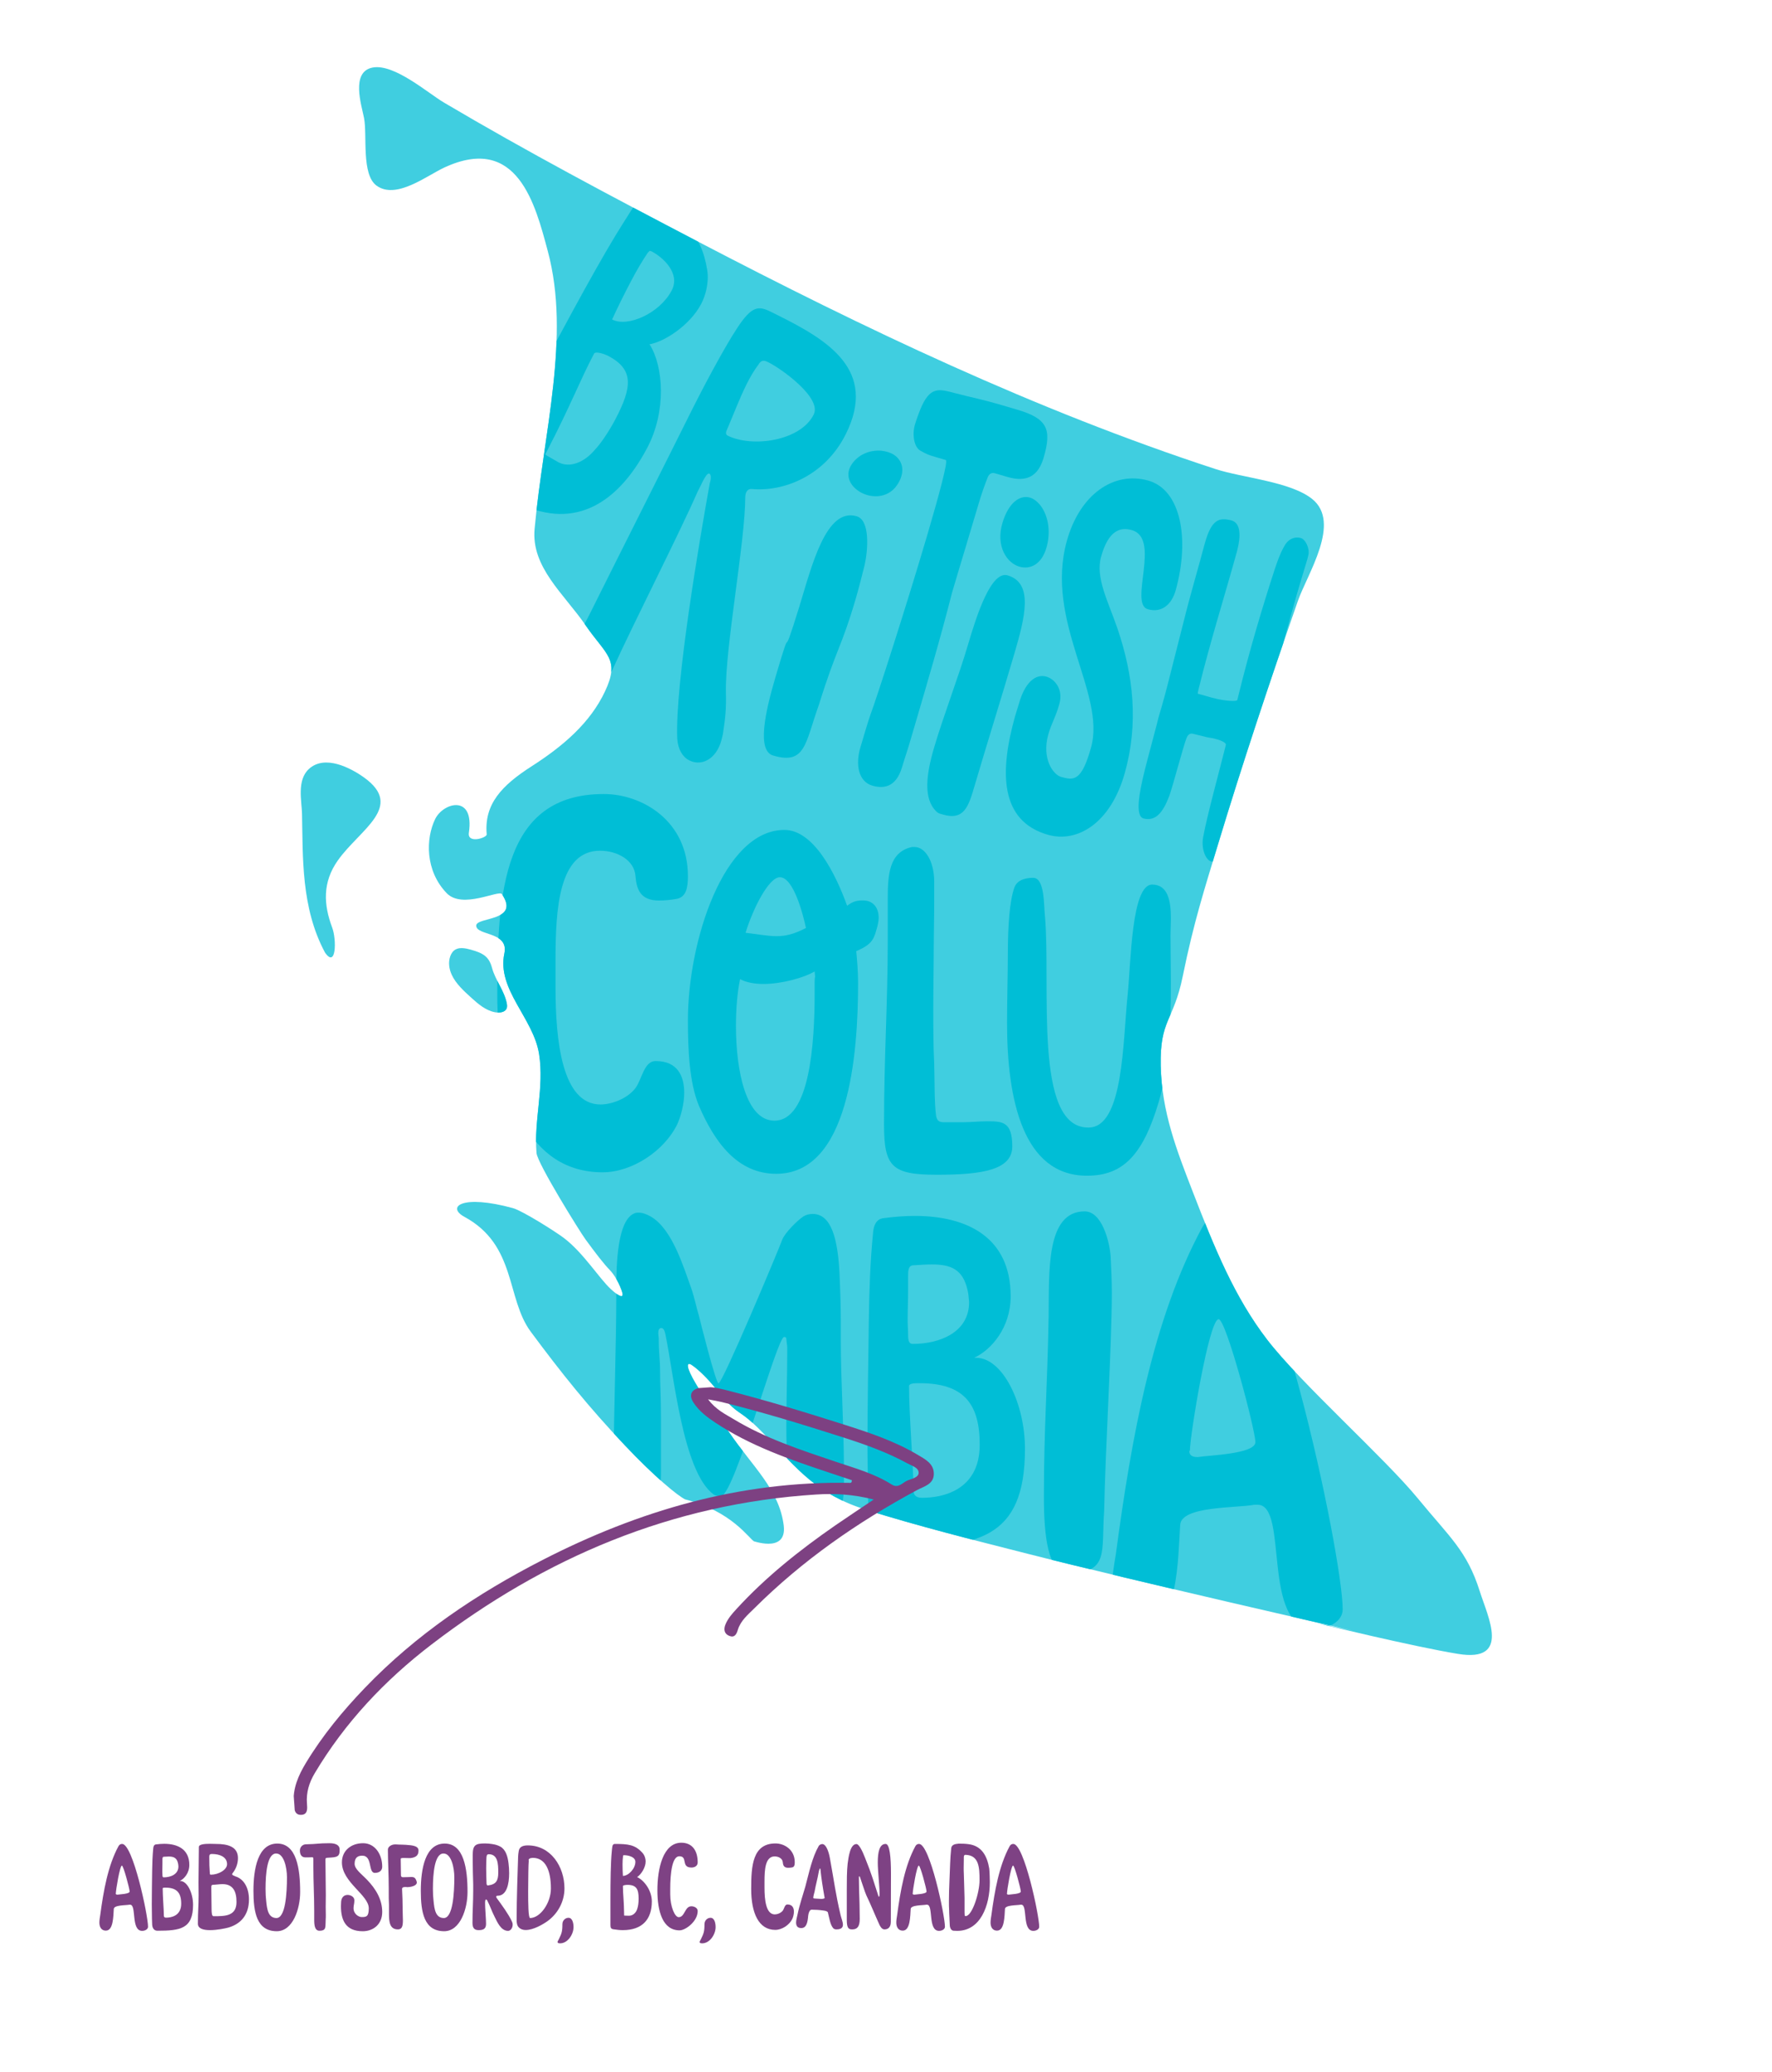 <?xml version="1.0" encoding="UTF-8"?> <!-- Generator: Adobe Illustrator 24.0.0, SVG Export Plug-In . SVG Version: 6.00 Build 0) --> <svg xmlns="http://www.w3.org/2000/svg" xmlns:xlink="http://www.w3.org/1999/xlink" version="1.1" id="Layer_1" x="0px" y="0px" viewBox="0 0 219.638 256.728" xml:space="preserve"> <g> <g opacity="0.75"> <path fill="#00BED6" d="M175.746,185.655c-4.103-5.005-14.533-14.28-18.668-19.658c-4.079-5.304-6.54-11.379-9.249-18.376 c-1.964-5.066-3.838-9.852-3.955-15.587c-0.117-5.759,1.587-5.465,2.731-11.101c1.352-6.666,2.737-10.936,4.41-16.46 c2.915-9.626,6.263-19.728,9.851-30.001c1.174-3.368,5.422-9.705,1.786-12.642c-2.685-2.169-8.632-2.619-12.006-3.721 c-22.337-7.295-43.643-17.486-64.217-28.22c-10.562-5.511-21.135-11.111-31.395-17.177c-2.012-1.19-6.172-4.853-8.854-4.341 c-2.723,0.521-1.377,4.638-1.063,6.225c0.424,2.131-0.351,7.029,1.561,8.408c2.441,1.761,6.238-1.253,8.42-2.259 c9.057-4.178,11.26,4.625,12.795,10.349c2.867,10.677-0.521,22.438-1.63,34.426c-0.441,4.753,3.638,8.055,6.329,11.961 c2.537,3.682,4.283,4.163,2.406,8.162c-1.847,3.936-5.215,6.804-9.104,9.297c-3.696,2.37-5.905,4.686-5.568,8.439 c0.039,0.416-2.418,1.206-2.209-0.204c0.709-4.801-3.174-3.75-4.176-1.703c-1.175,2.399-1.268,6.409,1.435,9.197 c1.947,2.007,6.454-0.451,6.835,0.108c2.333,3.427-3.2,2.792-3.184,3.911c0.018,1.263,4.071,0.706,3.492,3.434 c-0.955,4.483,3.603,8.01,4.303,12.469c0.652,4.165-0.651,8.154-0.322,12.258c0.104,1.292,5.396,9.786,6.069,10.704 c1.296,1.768,2.209,2.964,3.038,3.827c0.863,0.899,1.475,2.439,1.555,2.879c0.142,0.784-0.88-0.014-1.45-0.544 c-1.483-1.377-3.345-4.417-5.76-6.287c-1.036-0.802-5.208-3.424-6.357-3.74c-6.358-1.745-8.303-0.157-6.014,1.085 c6.451,3.498,5.149,10.098,8.2,14.213c3.807,5.136,7.16,9.325,11.725,14.141c3.647,3.849,6.472,6.181,7.415,6.64 c5.837,1.491,7.899,4.864,8.585,5.232c-0.63-0.295,4.083,1.667,3.635-1.998c-0.545-4.45-3.925-7.368-6.745-11.516 c-2.119-3.117-2.618-3.49-4.114-5.984c-1.307-2.178-1.205-2.821-0.552-2.395c0.933,0.611,2.169,1.919,2.824,2.73 c3.487,4.317,2.532,2.028,6.42,6.116c3.871,4.07,6.277,7.202,12.451,9.129c6.437,2.008,13.016,3.662,19.547,5.325 c13.777,3.509,40.766,9.641,40.766,9.641s-0.053-0.011-0.081-0.016c-0.044-0.01-0.09-0.019-0.139-0.029c0,0,0.001,0,0.003,0 c-0.067-0.014-0.134-0.028-0.201-0.042l-0.004-0.001c-0.256-0.053-0.74-0.154-0.74-0.154l0.081,0.017c0,0-0.055-0.011-0.081-0.017 l0,0c-0.008-0.002-0.018-0.004-0.026-0.005h-0.001c-0.002-0.001-0.002-0.001-0.002-0.001l-0.003,0l-0.003-0.001 c-0.005-0.001-0.008-0.002-0.012-0.003c-0.064-0.013-0.194-0.04-0.194-0.04s0.046,0.009,0.069,0.014 c-0.005-0.001-0.006-0.002-0.009-0.003v0.001c-0.014-0.003-0.024-0.005-0.038-0.008c-0.14-0.029-0.281-0.058-0.422-0.088 c-0.372-0.078-1.116-0.234-1.116-0.234l0.976,0.205c0,0-0.27-0.056-0.404-0.084c-0.136-0.028-0.271-0.057-0.408-0.086 c-0.064-0.014-0.128-0.027-0.194-0.041c0,0,0.002,0,0.002,0.001c0.003,0,0.006,0.001,0.009,0.002 c0.008,0.002,0.014,0.003,0.02,0.004c-0.684-0.143-2.055-0.433-2.055-0.433l1.782,0.376l-1.105-0.233 c0,0,11.678,2.85,17.281,3.766c6.591,1.076,3.693-4.584,2.694-7.759C181.827,192.123,179.66,190.431,175.746,185.655z M166.232,201.736c0.003,0.001,0.003,0.001,0.006,0.002c0.006,0.002,0.018,0.004,0.018,0.004S166.24,201.738,166.232,201.736z M166.328,201.756l0.005,0.002l-0.001-0.001L166.328,201.756z"></path> <path fill="#00BED6" d="M62.771,125.002c0.111-0.215,0.085-0.47,0.038-0.71c-0.305-1.547-1.421-2.867-1.824-4.374 c-0.366-1.365-1.051-1.83-2.656-2.264c-0.608-0.164-1.302-0.31-1.84-0.03c-0.346,0.181-0.556,0.51-0.677,0.847 c-0.264,0.738-0.159,1.557,0.174,2.288c0.509,1.116,1.503,2.02,2.476,2.897c0.822,0.74,1.72,1.522,2.861,1.751 C61.871,125.519,62.546,125.435,62.771,125.002z"></path> <path fill="#00BED6" d="M45.118,96.324c-1.637-1.173-4.874-2.887-6.853-1.029c-1.488,1.398-0.866,3.96-0.831,5.525 c0.12,5.311-0.143,11.615,2.844,17.189c1.392,2.033,1.461-1.576,0.895-3.087c-1.069-2.849-1.218-5.619,0.712-8.334 C44.613,102.748,50.178,99.953,45.118,96.324z"></path> </g> <g> <defs> <path id="SVGID_1_" d="M162.761,201.006l0.651,0.138C163.044,201.066,162.761,201.006,162.761,201.006z M165.478,201.578 l-0.583-0.122C165.011,201.48,165.241,201.529,165.478,201.578z M180.718,204.915c-5.603-0.915-17.281-3.766-17.281-3.766 l1.105,0.233l-1.131-0.239c0.449,0.095,1.028,0.217,1.404,0.296c-0.006-0.001-0.012-0.002-0.018-0.004 c0.061,0.013,0.122,0.025,0.182,0.038c0.137,0.029,0.273,0.057,0.408,0.086c0.134,0.028,0.404,0.084,0.404,0.084l-0.314-0.066 c0.165,0.035,0.33,0.069,0.454,0.095c0.102,0.021,0.203,0.042,0.304,0.063c-0.001,0-0.002-0.001-0.003-0.001 c0.002,0,0.004,0.001,0.006,0.001c0.031,0.006,0.061,0.013,0.092,0.019l-0.002-0.001l0.003,0.001l0,0 c0.008,0.002,0.015,0.003,0.023,0.005c0.014,0.003,0.024,0.005,0.038,0.008v-0.001c0.003,0.001,0.005,0.002,0.009,0.003 c0.042,0.009,0.091,0.019,0.125,0.026c0.004,0.001,0.007,0.002,0.012,0.003l0.003,0.001l0.003,0c0,0,0,0,0.002,0.001h0.001 c0.008,0.002,0.018,0.004,0.026,0.005l0.081,0.017c0,0-0.013-0.003-0.028-0.006c0.118,0.025,0.473,0.099,0.686,0.143l0.004,0.001 c0.067,0.014,0.134,0.028,0.201,0.042c-0.002,0-0.003,0-0.003,0c0.049,0.01,0.094,0.019,0.139,0.029 c0.028,0.005,0.081,0.016,0.081,0.016s-26.989-6.132-40.766-9.641c-6.53-1.664-13.109-3.317-19.547-5.325 c-6.173-1.926-8.58-5.059-12.451-9.129c-3.888-4.088-2.933-1.799-6.42-6.116c-0.656-0.811-1.891-2.119-2.824-2.73 c-0.653-0.426-0.754,0.217,0.552,2.395c1.496,2.493,1.995,2.867,4.114,5.984c2.821,4.148,6.201,7.066,6.745,11.516 c0.409,3.346-3.47,2.006-3.673,1.971c-0.719-0.457-2.806-3.739-8.548-5.206c-0.942-0.459-3.768-2.792-7.415-6.64 c-4.565-4.817-7.918-9.005-11.725-14.141c-3.051-4.115-1.749-10.715-8.2-14.213c-2.29-1.241-0.344-2.83,6.014-1.085 c1.149,0.315,5.322,2.938,6.357,3.74c2.415,1.87,4.277,4.909,5.76,6.287c0.57,0.529,1.593,1.328,1.45,0.544 c-0.08-0.44-0.692-1.98-1.555-2.879c-0.828-0.863-1.742-2.06-3.038-3.827c-0.673-0.918-5.965-9.412-6.069-10.704 c-0.329-4.104,0.974-8.094,0.322-12.258c-0.7-4.459-5.257-7.985-4.303-12.469c0.58-2.728-3.473-2.171-3.492-3.434 c-0.017-1.12,5.516-0.485,3.184-3.911c-0.381-0.56-4.888,1.899-6.835-0.108c-2.703-2.789-2.61-6.798-1.435-9.197 c1.002-2.047,4.885-3.097,4.176,1.703c-0.209,1.41,2.249,0.621,2.209,0.204c-0.337-3.753,1.872-6.069,5.568-8.439 c3.889-2.493,7.257-5.361,9.104-9.297c1.877-3.998,0.131-4.48-2.406-8.162c-2.691-3.906-6.77-7.208-6.329-11.961 c1.109-11.988,4.497-23.749,1.63-34.426c-1.535-5.724-3.738-14.527-12.795-10.349c-2.182,1.006-5.978,4.019-8.419,2.259 c-1.912-1.379-1.138-6.276-1.561-8.408c-0.314-1.587-1.66-5.704,1.063-6.225c2.682-0.512,6.841,3.151,8.854,4.341 c10.26,6.066,20.833,11.666,31.395,17.177c20.574,10.734,41.88,20.924,64.217,28.22c3.374,1.102,9.32,1.552,12.005,3.721 c3.636,2.937-0.612,9.274-1.786,12.642c-3.588,10.273-6.936,20.375-9.851,30.001c-1.673,5.524-3.057,9.794-4.41,16.46 c-1.144,5.637-2.848,5.342-2.731,11.101c0.117,5.736,1.991,10.521,3.955,15.587c2.709,6.997,5.17,13.072,9.249,18.376 c4.135,5.378,14.565,14.654,18.668,19.658c3.914,4.776,6.08,6.467,7.666,11.501C184.411,200.331,187.31,205.991,180.718,204.915z M166.399,201.771c-0.023-0.005-0.066-0.014-0.066-0.014S166.364,201.764,166.399,201.771z M93.504,190.999 c-0.011-0.006-0.026-0.019-0.038-0.027C93.447,190.969,93.449,190.973,93.504,190.999z M58.462,123.657 c0.822,0.74,1.72,1.522,2.861,1.751c0.549,0.111,1.224,0.027,1.448-0.406c0.111-0.215,0.085-0.47,0.038-0.71 c-0.305-1.547-1.421-2.867-1.824-4.374c-0.366-1.365-1.051-1.83-2.656-2.264c-0.608-0.164-1.302-0.31-1.841-0.03 c-0.346,0.181-0.556,0.51-0.677,0.847c-0.264,0.738-0.159,1.557,0.174,2.288C56.495,121.875,57.489,122.78,58.462,123.657z M45.118,96.324c-1.637-1.173-4.874-2.886-6.853-1.029c-1.488,1.398-0.866,3.96-0.831,5.525 c0.12,5.311-0.143,11.615,2.844,17.189c1.392,2.033,1.461-1.576,0.895-3.087c-1.069-2.849-1.218-5.619,0.712-8.333 C44.613,102.748,50.178,99.953,45.118,96.324z"></path> </defs> <clipPath id="SVGID_2_"> <use xlink:href="#SVGID_1_" overflow="visible"></use> </clipPath> <path clip-path="url(#SVGID_2_)" fill="#00BED6" d="M80.097,24.799c4.63,2.443,6.807,3.978,7.569,8.699 c0.234,1.477-0.204,3.115-0.762,4.173c-1.383,2.622-4.553,4.686-6.42,4.99l0.042,0.022c1.716,2.711,2.095,8.259-0.299,12.796 c-3.884,7.36-9.516,10.252-16.316,6.664c-1.168-0.616-1.881-1.185-3.026-2.047c-0.754-0.592-0.724-1.155-0.112-2.315 c1.649-3.126,3.671-6.956,5.746-10.889c3.91-7.41,8.117-15.179,10.859-19.468C78.369,25.95,79.095,24.271,80.097,24.799z M75.869,39.582c1.919,1.013,5.893-0.757,7.382-3.58c1.117-2.118-1.04-4.093-2.458-4.842c-0.125-0.066-0.277-0.082-0.277-0.082 c-0.026,0.05-0.095,0.078-0.243,0.258c-0.737,1.094-1.39,2.231-2.029,3.441C77.393,36.391,76.584,38.025,75.869,39.582z M67.587,56.286c0.042,0.022,0.099,0.116,0.182,0.16c0.501,0.264,1.016,0.6,1.433,0.821c1.418,0.748,3.236,0.032,4.569-1.584 c0.581-0.596,1.614-2.048,2.492-3.712c2.155-4.084,2.267-6.216-0.862-7.867c-0.375-0.198-1.581-0.641-1.767-0.288 c-1.782,3.378-2.87,6.348-5.861,12.117L67.587,56.286z"></path> <path clip-path="url(#SVGID_2_)" fill="#00BED6" d="M85.473,94.224l-0.05-0.025c-0.802-0.399-1.394-1.343-1.478-2.682 c-0.281-6.84,2.784-24.718,4.021-31.594c0.094-0.313,0.288-1.08-0.062-1.255c-0.229-0.042-0.538,0.452-0.796,0.971 c-0.259,0.52-0.518,1.039-0.661,1.328c-2.337,5.319-7.874,16.159-10.492,21.915l-0.115,0.23c-0.92,1.848-2.118,2.62-3.72,1.822 c-0.351-0.175-0.743-0.515-0.95-0.978c-0.993-1.647-0.417-3.304,0.56-5.267c0.403-0.808,0.884-1.649,1.373-2.631 c3.421-6.868,9.368-18.655,12.76-25.466c0.978-1.963,3.78-7.338,5.539-9.992c1.788-2.711,2.612-2.734,4.165-1.961 c0.3,0.15,0.601,0.299,0.901,0.449c6.16,3.068,12.312,6.781,8.373,14.689c-2.645,5.311-7.883,7.167-11.642,6.809 c-0.358-0.035-0.573,0.146-0.689,0.377c-0.086,0.172-0.122,0.371-0.137,0.652c-0.01,5.541-2.514,18.656-2.396,24.191 c0.054,1.9-0.062,3.137-0.375,5.144c-0.137,0.652-0.295,1.22-0.526,1.683C88.216,94.365,86.675,94.823,85.473,94.224z M95.213,44.874c-0.551-0.275-0.859-0.283-1.225,0.327c-0.553,0.733-1.006,1.517-1.466,2.44c-0.891,1.789-1.639,3.794-2.43,5.633 c-0.173,0.347-0.109,0.594,0.092,0.694c3.055,1.521,9.036,0.682,10.675-2.607c1.035-2.078-3.993-5.664-5.595-6.462L95.213,44.874z "></path> <path clip-path="url(#SVGID_2_)" fill="#00BED6" d="M106.032,74.299c-1.772,6.024-2.308,5.894-4.536,13.041 c-1.703,4.722-1.63,7.456-5.666,6.268c-2.018-0.594-1.022-5.26,0.267-9.641c2.453-8.337,0.391-0.442,2.959-8.745 c1.579-5.155,3.328-12.377,7.134-11.257c1.673,0.492,1.402,4.18,0.98,6.04C106.816,71.421,106.444,72.899,106.032,74.299z"></path> <path clip-path="url(#SVGID_2_)" fill="#00BED6" d="M129.351,56.727c-0.658,2.238-2.06,3.077-4.489,2.363 c-0.506-0.149-1.012-0.298-1.518-0.447c-0.455-0.134-0.738,0.078-0.908,0.47c-0.421,1.056-0.791,2.126-1.11,3.21 c-1.097,3.729-2.205,7.308-3.321,11.104c-1.393,5.485-3.089,11.247-4.704,16.739c-0.18,0.61-0.379,1.288-0.559,1.899 c-0.299,1.017-0.629,1.951-0.929,2.968c-0.778,2.644-2.436,2.672-3.701,2.3c-1.67-0.491-2.113-2.537-1.475-4.706 c0.299-1.017,0.998-3.391,1.267-4.122c0.71-1.853,4.505-13.629,7.038-22.24c1.516-5.152,2.591-9.182,2.287-9.272l-0.303-0.089 c-0.506-0.149-0.81-0.238-1.063-0.313c-0.759-0.223-0.911-0.268-1.762-0.74c-0.851-0.471-1.039-2.074-0.701-3.226 c0.199-0.678,0.449-1.341,0.659-1.869c1.201-2.961,2.345-2.552,4.238-2.068c2.298,0.603,3.35,0.764,6.032,1.553 c0.506,0.149,1.113,0.328,1.771,0.521C129.847,51.864,130.388,53.202,129.351,56.727z"></path> <path clip-path="url(#SVGID_2_)" fill="#00BED6" d="M116.019,100.495c-1.582-1.569-1.218-4.539-0.244-7.852 c1.163-3.954,3.043-8.801,4.222-12.81c1.085-3.687,2.86-9.145,4.897-8.546c3.238,0.953,2.168,5.167,0.816,9.763 c-1.729,5.878-3.374,11.084-4.915,16.321c-0.739,2.512-1.273,4.328-3.936,3.544l-0.366-0.108 C116.337,100.762,116.144,100.647,116.019,100.495z M126.348,70.206c-1.567-0.461-2.938-2.548-2.106-5.38 c0.755-2.565,2.176-3.541,3.429-3.172c0.47,0.138,0.929,0.506,1.342,1.033c1.007,1.4,1.219,3.378,0.685,5.195 C129.085,69.967,127.653,70.59,126.348,70.206z M105.58,57.512c0.764-1.13,2.138-1.799,3.692-1.668 c0.608,0.073,1.149,0.245,1.555,0.519c1.082,0.732,1.444,2.139,0.365,3.734c-1.191,1.76-3.421,1.656-4.773,0.741 C105.291,60.076,104.703,58.808,105.58,57.512z"></path> <path clip-path="url(#SVGID_2_)" fill="#00BED6" d="M131.526,96.259c1.567,0.436,2.532,0.576,3.71-3.655 c1.869-6.709-5.78-15.613-3.002-25.584c1.616-5.803,5.836-8.664,10.07-7.485c4.107,1.144,5.175,7.303,3.424,13.588 c-0.472,1.693-1.663,2.858-3.442,2.362c-2.414-0.672,1.671-8.783-2.013-9.809c-1.44-0.401-2.887,0.043-3.796,3.307 c-0.724,2.599,0.88,5.521,2.037,8.904c1.981,5.828,2.617,11.735,0.916,17.84c-1.751,6.285-5.895,8.713-9.494,7.71 c-6.098-1.699-6.006-7.925-4.137-14.634c0.168-0.604,0.379-1.197,0.497-1.619c0.707-2.539,2.001-3.742,3.398-3.353 c0.974,0.271,2.136,1.507,1.614,3.38c-0.472,1.693-0.987,2.396-1.374,3.785C129.092,94.019,130.552,95.988,131.526,96.259z"></path> <path clip-path="url(#SVGID_2_)" fill="#00BED6" d="M150.101,106.72c-0.637-0.157-1.241-1.541-0.972-2.99 c0.458-2.581,2.039-8.299,2.811-11.42c0.091-0.37-0.914-0.675-1.466-0.812c-0.297-0.073-0.608-0.093-0.862-0.156 c-1.358-0.336-0.382-0.094-1.741-0.43c-0.382-0.094-0.659,0.118-0.819,0.582c-0.337,0.816-1.689,5.924-2.117,7.11 c-0.777,2.053-1.686,3.175-3.171,2.808c-1.104-0.273-0.568-3.171,0.099-5.868c0.418-1.693,1.353-5.11,1.549-5.903 c0.052-0.212,0.118-0.476,0.183-0.741c0.516-1.725,0.977-3.406,1.421-5.205c0.549-2.222,1.154-4.485,1.69-6.654 c0.85-3.438,1.843-6.728,2.618-9.679c0.843-3.047,1.797-3.26,3.282-2.892c1.273,0.315,1.139,2.133,0.786,3.561 c-0.026,0.105-0.052,0.212-0.078,0.317c-1.66,5.987-3.215,10.823-4.732,16.958c-0.078,0.317-0.144,0.582-0.114,0.645 c0.679,0.168,1.303,0.378,1.727,0.483c0.127,0.031,0.297,0.073,0.509,0.126c1.019,0.252,2.599,0.418,2.665,0.153l0.209-0.846 c1.255-5.077,2.735-10.155,4.411-15.297c0.346-1.037,0.654-1.915,1.143-2.804c0.448-0.9,1.228-1.324,2.077-1.114 c0.594,0.147,1.165,1.298,0.956,2.145l-0.118,0.476c-0.477,1.566-0.755,2.507-1.31,4.39c-1.081,3.829-2.15,7.606-3.092,11.414 l-0.078,0.317c-1.137,4.602-3.32,13.483-4.628,18.771C152.468,106.071,151.12,106.972,150.101,106.72z"></path> <path clip-path="url(#SVGID_2_)" fill="#00BED6" d="M74.437,136.842c1.181,0,3.216-0.591,4.332-2.034 c0.787-1.051,1.05-3.349,2.494-3.349c2.757,0,3.545,1.904,3.545,3.939c0,1.443-0.46,3.019-0.853,3.873 c-1.576,3.282-5.58,5.973-9.256,5.973c-8.992,0-13.062-9.124-13.062-22.187c0-12.536,0.722-24.68,13.193-24.68 c4.792,0,10.437,3.347,10.437,10.174c0,1.379-0.197,2.627-1.444,2.823c-0.722,0.132-1.444,0.197-2.167,0.197 c-2.363,0-2.757-1.51-2.888-3.02c-0.131-1.969-2.232-3.15-4.398-3.15c-5.12,0-5.514,7.22-5.514,13.588c0,1.115,0,2.297,0,3.347 C68.857,128.899,69.645,136.842,74.437,136.842z"></path> <path clip-path="url(#SVGID_2_)" fill="#00BED6" d="M97.231,102.824c3.629,0,6.35,5.445,7.767,9.395 c0.794-0.598,1.304-0.658,1.985-0.658c1.077,0,1.927,0.718,1.927,2.154c0,0.418-0.113,0.957-0.283,1.496 c-0.34,1.256-0.68,1.855-2.495,2.633c0.114,1.256,0.227,2.514,0.227,3.949c0,8.856-1.134,23.637-10.149,23.637 c-4.819,0-7.654-3.95-9.582-8.438c-1.191-2.872-1.361-6.942-1.361-10.591C85.268,116.647,89.69,102.824,97.231,102.824z M91.221,127.118c0,5.565,1.247,11.728,4.763,11.728c4.422,0,4.99-9.753,4.99-15.737v-1.317c0-0.777,0.056-0.718,0.056-0.718 c0-0.06,0-0.18-0.056-0.718c-1.304,0.777-4.083,1.555-6.35,1.555c-1.077,0-2.098-0.18-2.892-0.598 C91.391,122.929,91.221,124.964,91.221,127.118z M96.664,108.688c-1.361,0-3.289,3.77-4.253,6.881 c1.588,0.18,2.722,0.42,3.856,0.42c1.077,0,2.154-0.24,3.629-1.018C99.555,113.356,98.365,108.688,96.664,108.688z"></path> <path clip-path="url(#SVGID_2_)" fill="#00BED6" d="M116.141,145.548c-5.587,0-6.566-0.979-6.566-6.221 c0-8.41,0.461-14.919,0.461-22.925v-3.57c0-0.461,0-0.98,0-1.44c0-3.053,0.173-5.818,2.995-6.451h0.346 c1.267,0,2.419,1.728,2.419,4.32c0,0.749,0,1.556,0,2.361c0,2.016-0.058,4.09-0.058,5.645c0,2.42-0.057,4.954-0.057,7.546 c0,2.361,0,4.724,0.115,7.027c0.057,1.497,0,4.838,0.23,6.393c0.115,0.692,0.461,0.807,0.979,0.807c1.037,0,1.095,0,2.304,0 c1.094,0,2.073-0.115,2.995-0.115h0.115c1.843,0,3.052,0.057,3.052,3.11C125.472,144.915,121.843,145.548,116.141,145.548z"></path> <path clip-path="url(#SVGID_2_)" fill="#00BED6" d="M134.725,145.667c-7.931,0-9.902-9.476-9.902-18.899 c0-2.827,0.101-6.283,0.101-8.639c0-3.298,0.202-6.491,0.808-8.167c0.404-1.151,1.869-1.203,2.324-1.203 c1.465,0,1.313,3.455,1.465,4.764c0.758,8.639-1.465,26.176,5.355,26.176c0.05,0,0.05,0,0.05,0c4.345,0,4.244-10.68,4.85-16.491 c0.404-3.926,0.455-13.612,3.031-13.612c1.92,0,2.324,1.938,2.324,4.188c0,0.733-0.05,1.414-0.05,2.094 c0,1.99,0.05,3.979,0.05,5.916c0,5.236-0.202,10.261-1.516,14.764C141.647,143.154,139.171,145.667,134.725,145.667z"></path> <path clip-path="url(#SVGID_2_)" fill="#00BED6" d="M81.594,165.169c0,0.264,0.055,0.474,0.055,0.685 c0,1.846,0.166,2.479,0.166,4.061c0,1.898,0.111,2.795,0.111,6.064v6.17c0,3.902-0.497,6.223-3.318,6.223 c-0.221,0-0.442,0-0.664-0.053c-1.549-0.264-1.881-3.059-1.881-6.118c0-8.068,0.332-14.766,0.332-22.728 c0-2.743,0.11-8.438,2.323-9.176c0.166-0.053,0.277-0.053,0.442-0.053c0.442,0,0.94,0.159,1.493,0.475 c2.655,1.529,4.038,6.17,5.033,8.912c0.387,1.108,0.608,2.268,0.94,3.375c0.166,0.686,2.102,8.386,2.434,8.386 c0.497,0,7.301-16.19,7.909-17.825c0.332-0.843,1.881-2.373,2.6-2.848c0.332-0.211,0.719-0.316,1.161-0.316 c2.323,0,3.098,3.111,3.319,7.225c0.111,2.478,0.166,4.324,0.166,5.906c0,0.845,0,1.635,0,2.374 c0,5.221,0.387,10.757,0.387,16.031c0,0.58,0,1.161,0,1.741c0,2.479-0.221,4.482-2.544,4.482c-1.493,0-3.042-0.369-3.54-1.951 c-0.885-2.9-1.051-5.907-1.051-9.493v-0.053c0-3.059,0.111-6.17,0.111-9.123c0-1.318,0-0.37-0.111-1.634 c0-0.159-0.055-0.265-0.277-0.265c-0.885,0-6.084,19.354-7.799,19.723c-0.055,0-0.166,0-0.221,0c-0.277,0-0.553-0.105-0.719-0.21 c-3.816-2.795-4.923-14.872-5.974-19.829c-0.055-0.264-0.166-0.791-0.497-0.791h-0.056 C81.649,164.588,81.594,164.852,81.594,165.169z"></path> <path clip-path="url(#SVGID_2_)" fill="#00BED6" d="M107.693,188.549c-0.058-1.488-0.115-2.978-0.115-4.523 c0-1.488-0.058-3.092-0.058-4.752c0-5.21,0.115-10.936,0.172-15.803c0.057-3.721,0.172-7.157,0.515-10.65 c0.058-0.973,0.401-1.775,1.26-1.889c1.317-0.172,2.634-0.286,3.894-0.286c6.585,0,11.909,2.69,11.909,9.962 c0,3.894-2.405,6.642-4.523,7.615c0.058,0,0.172,0,0.229,0c3.321,0,6.069,5.668,6.069,11.28c0,11.337-6.012,12.252-16.891,12.252 C108.494,191.755,107.693,190.324,107.693,188.549z M113.132,166.506c3.436,0,6.986-1.488,6.986-5.153c0-0.058,0-0.058,0-0.058 c-0.058-0.457-0.058-0.916-0.172-1.373c-0.573-2.692-2.118-3.264-4.466-3.264c-0.687,0-1.489,0.057-2.348,0.114 c-0.573,0.058-0.573,0.745-0.573,1.374c0,0.229,0,0.458,0,0.745c0,0.286,0,0.573,0,0.802c0,1.545-0.057,2.576-0.057,3.951 c0,0.516,0.057,1.088,0.057,1.775C112.559,166.219,112.731,166.506,113.132,166.506z M113.247,184.828 c0.057,0.573,0.516,0.744,1.03,0.744h0.058c2.29,0,7.1-0.801,7.1-6.584c0-5.039-1.947-7.615-7.443-7.615c-0.115,0-0.229,0-0.343,0 c-0.573,0-0.973,0.115-0.973,0.343C112.674,175.209,113.189,181.335,113.247,184.828z"></path> <path clip-path="url(#SVGID_2_)" fill="#00BED6" d="M137.811,160.165c0,6.356-0.805,19.452-0.952,27.028 c-0.366,5.072,0.658,7.705-4.466,7.705c-2.562,0-3.002-4.816-3.002-9.438c0-8.796,0.44-13.61,0.586-22.406 c0.073-5.457-0.366-12.968,4.465-12.968c2.123,0,3.075,3.659,3.221,5.585C137.738,157.147,137.811,158.688,137.811,160.165z"></path> <path clip-path="url(#SVGID_2_)" fill="#00BED6" d="M137.811,196.967c0-1.494,0.284-3.132,0.498-4.413 c1.922-14.377,4.555-29.111,10.676-40.427c0.57-1.068,1.353-1.423,2.207-1.423c6.335,0,15.232,41.994,15.232,48.684 c0,1.494-1.708,2.42-3.488,2.42c-6.69,0-3.132-15.374-7.046-15.374h-0.427c-2.278,0.427-9.039,0.142-9.181,2.491 c-0.285,4.199-0.213,12.74-4.627,12.74C138.593,201.664,137.811,199.031,137.811,196.967z M147.49,179.67 c0,0.072-0.072,0.072-0.072,0.143c0,0.427,0.285,0.712,0.997,0.712h0.071c1.139-0.214,7.118-0.356,7.118-1.85 c0-1.496-3.63-15.232-4.555-15.232C149.839,163.443,147.49,177.963,147.49,179.67z"></path> </g> </g> <g> <g> <defs> <rect id="SVGID_3_" x="34.69" y="172.741" transform="matrix(0.998 -0.07 0.07 0.998 -13.587 5.761)" width="82" height="49.371"></rect> </defs> <clipPath id="SVGID_4_"> <use xlink:href="#SVGID_3_" overflow="visible"></use> </clipPath> <g clip-path="url(#SVGID_4_)"> <defs> <rect id="SVGID_5_" x="34.69" y="172.741" transform="matrix(0.998 -0.07 0.07 0.998 -13.587 5.761)" width="82" height="49.371"></rect> </defs> <clipPath id="SVGID_6_"> <use xlink:href="#SVGID_5_" overflow="visible"></use> </clipPath> <path clip-path="url(#SVGID_6_)" fill="#7D4182" d="M108.299,185.786c-1.76,1.183-3.279,2.177-4.772,3.21 c-4.407,3.053-8.592,6.371-12.228,10.338c-0.546,0.596-1.089,1.2-1.392,1.961c-0.23,0.58-0.143,1.137,0.489,1.385 c0.649,0.255,0.889-0.187,1.056-0.744c0.346-1.151,1.27-1.898,2.071-2.695c5.948-5.914,12.757-10.649,20.123-14.617 c0.865-0.466,2.065-0.711,2.1-1.971c0.036-1.305-1.066-1.855-2.006-2.413c-2.831-1.682-5.936-2.723-9.051-3.716 c-4.935-1.573-9.89-3.081-14.913-4.352c-0.996-0.252-2-0.428-3.023-0.231c-1.094,0.211-1.4,0.919-0.784,1.852 c0.691,1.047,1.675,1.791,2.708,2.475c4.297,2.846,9.107,4.523,13.948,6.132c0.998,0.332,1.995,0.666,2.955,0.986 c0.023,0.404-0.21,0.336-0.34,0.333c-13.529-0.231-26.08,3.443-38.005,9.563c-8.132,4.175-15.653,9.217-22.018,15.849 c-2.74,2.854-5.25,5.897-7.303,9.296c-0.936,1.549-1.649,3.169-1.503,5.039c0.049,0.639,0.087,1.434,0.948,1.387 c0.804-0.044,0.738-0.792,0.689-1.395c-0.111-1.365,0.267-2.596,0.96-3.759c3.748-6.288,8.69-11.521,14.463-15.942 c14.088-10.789,29.817-17.461,47.683-18.593C103.441,185.019,105.718,185.125,108.299,185.786 M87.766,173.371 c0.803,0.159,1.255,0.23,1.697,0.339c5.067,1.249,10.054,2.779,15.021,4.37c2.745,0.879,5.469,1.842,8.008,3.239 c0.541,0.297,1.391,0.508,1.373,1.169c-0.017,0.589-0.872,0.721-1.396,0.945c-0.61,0.262-1.118,1.019-1.949,0.49 c-2.139-1.36-4.567-2.021-6.933-2.819c-4.343-1.462-8.701-2.886-12.653-5.276C89.902,175.204,88.766,174.69,87.766,173.371"></path> </g> </g> </g> <g> <path fill="#7E4284" d="M12.319,238.206c0-0.314,0.06-0.66,0.105-0.93c0.405-3.03,0.96-6.135,2.25-8.52 c0.12-0.226,0.285-0.3,0.465-0.3c1.335,0,3.21,8.85,3.21,10.259c0,0.315-0.36,0.511-0.735,0.511c-1.41,0-0.66-3.24-1.485-3.24 h-0.09c-0.48,0.09-1.905,0.03-1.935,0.525c-0.06,0.885-0.045,2.685-0.975,2.685C12.484,239.197,12.319,238.642,12.319,238.206z M14.359,234.562c0,0.015-0.015,0.015-0.015,0.03c0,0.09,0.06,0.149,0.21,0.149h0.015c0.24-0.045,1.5-0.075,1.5-0.39 c0-0.315-0.765-3.21-0.96-3.21C14.854,231.142,14.359,234.201,14.359,234.562z"></path> <path fill="#7E4284" d="M18.859,238.371c-0.015-0.39-0.03-0.78-0.03-1.185c0-0.391-0.015-0.811-0.015-1.245 c0-1.365,0.03-2.865,0.045-4.14c0.015-0.976,0.045-1.875,0.135-2.79c0.015-0.255,0.105-0.465,0.33-0.495 c0.345-0.045,0.69-0.075,1.02-0.075c1.725,0,3.12,0.705,3.12,2.61c0,1.02-0.63,1.74-1.185,1.995c0.015,0,0.045,0,0.06,0 c0.87,0,1.59,1.484,1.59,2.954c0,2.971-1.575,3.21-4.425,3.21C19.069,239.211,18.859,238.836,18.859,238.371z M20.285,232.597 c0.9,0,1.83-0.391,1.83-1.351c0-0.015,0-0.015,0-0.015c-0.015-0.12-0.015-0.24-0.045-0.359c-0.15-0.705-0.555-0.855-1.17-0.855 c-0.18,0-0.39,0.015-0.615,0.03c-0.15,0.015-0.15,0.194-0.15,0.359c0,0.061,0,0.12,0,0.195s0,0.15,0,0.21 c0,0.405-0.015,0.675-0.015,1.035c0,0.135,0.015,0.285,0.015,0.465C20.134,232.522,20.18,232.597,20.285,232.597z M20.314,237.397 c0.015,0.149,0.135,0.194,0.27,0.194H20.6c0.6,0,1.86-0.21,1.86-1.725c0-1.319-0.51-1.995-1.95-1.995c-0.03,0-0.06,0-0.09,0 c-0.15,0-0.255,0.03-0.255,0.091C20.165,234.876,20.299,236.482,20.314,237.397z"></path> <path fill="#7E4284" d="M24.604,233.227c0-1.41,0.045-2.955,0.045-4.395c0-0.33,0.705-0.391,1.35-0.391h0.015 c0.285,0,0.555,0.016,0.75,0.016c1.5,0,2.73,0.345,2.73,1.755c0,0.72-0.285,1.409-0.66,1.859c-0.045,0.045-0.06,0.09-0.06,0.135 c0,0.15,0.3,0.195,0.405,0.271c1.125,0.345,1.68,1.53,1.68,2.85c0,1.92-1.005,3.045-2.565,3.495 c-0.39,0.104-1.395,0.315-2.265,0.315c-0.81,0-1.5-0.181-1.5-0.796c0-1.56,0.09-2.159,0.09-3.51 C24.62,234.291,24.604,233.767,24.604,233.227z M28.145,230.962c0-0.886-0.9-1.261-1.875-1.261c-0.21,0-0.33,0.061-0.33,0.33 c0,0.855,0.015,1.335,0.075,2.13c0,0.075,0.06,0.105,0.135,0.105C27.049,232.267,28.145,231.682,28.145,230.962z M26.464,237.411 h0.03c1.395,0,2.82,0,2.82-1.755v-0.015c0-1.275-0.405-2.205-1.74-2.205c-0.33,0-0.66,0.06-0.975,0.075 c-0.33,0-0.405,0.029-0.405,0.27c0,0.09,0,0.181,0,0.255c0,0.84,0.03,1.635,0.03,2.521 C26.225,236.977,26.254,237.411,26.464,237.411z"></path> <path fill="#7E4284" d="M37.204,234.411c0,2.085-0.9,4.86-2.895,4.86c-2.505,0-2.895-2.385-2.895-5.01c0-2.7,0.54-5.85,2.955-5.85 C36.754,228.412,37.204,231.517,37.204,234.411z M34.234,229.642c0,0,0,0-0.015,0c-1.095,0-1.305,2.46-1.305,4.395 c0,0.57,0.03,1.065,0.075,1.425c0.105,1.155,0.27,2.16,1.275,2.176c1.125,0,1.305-3.075,1.305-5.056 C35.569,231.411,35.194,229.642,34.234,229.642z"></path> <path fill="#7E4284" d="M38.84,231.322v-0.944c0-0.181,0-0.271-0.135-0.271c-0.015,0-0.015,0-0.03,0 c-0.225,0.016-0.345,0.016-0.465,0.016c-0.105,0-0.21,0-0.405,0c-0.54-0.03-0.63-0.511-0.63-0.855c0-0.39,0.285-0.75,0.735-0.765 c1.515-0.03,1.485-0.136,2.94-0.136c0.87,0,1.245,0.315,1.245,0.75v0.03c0,0.585-0.015,0.945-1.02,0.99 c-0.3,0.015-0.135,0.015-0.465,0.03c-0.24,0.015-0.27,0.045-0.27,0.284v0.03c0,1.485,0.045,2.88,0.045,4.29 c0,0.51-0.015,0.99-0.015,1.47c0,0.3,0.015,0.66,0.015,1.021c0,0.18,0,0.359-0.015,0.54c-0.06,0.914,0.135,1.409-0.78,1.409 c-0.585,0-0.645-0.72-0.645-1.38v-0.54v-0.585C38.945,234.847,38.84,233.166,38.84,231.322z"></path> <path fill="#7E4284" d="M44.825,237.517c0.555,0,0.885-0.03,0.885-1.08c0-1.665-3.33-3.225-3.33-5.7c0-1.439,1.125-2.37,2.625-2.37 c1.455,0,2.37,1.351,2.37,2.91c0,0.42-0.285,0.766-0.915,0.766c-0.855,0-0.255-2.131-1.56-2.131c-0.51,0-0.945,0.195-0.945,1.006 c0,0.645,0.795,1.215,1.485,1.92c1.185,1.215,1.935,2.534,1.935,4.05c0,1.56-1.14,2.385-2.415,2.385c-2.16,0-2.7-1.44-2.7-3.105 c0-0.149,0.015-0.3,0.015-0.404c0-0.63,0.315-0.99,0.81-0.99c0.345,0,0.84,0.21,0.84,0.675c0,0.42-0.105,0.615-0.105,0.96 C43.819,237.156,44.479,237.517,44.825,237.517z"></path> <path fill="#7E4284" d="M48.964,228.517h0.12c0.48,0.045,0.945,0,1.83,0.105c0.66,0.09,0.96,0.27,0.96,0.659 c0,0.57-0.285,0.841-0.99,0.931c-0.045,0-0.09,0-0.135,0c-0.195,0-0.465-0.016-0.69-0.016c-0.21,0-0.39,0.016-0.39,0.105 c0,0.63,0.03,1.335,0.03,1.995v0.015c0,0.195,0.075,0.27,0.255,0.27c0.465,0,0.795-0.029,1.02-0.029c0.36,0,0.51,0.09,0.66,0.524 c0.015,0.061,0.03,0.105,0.03,0.15c0,0.45-0.81,0.585-1.2,0.585c-0.03,0-0.075,0-0.09-0.015h-0.12c-0.21,0-0.42,0.015-0.42,0.255 c0.045,0.854,0.075,1.694,0.075,2.58c0,0.465,0.03,0.914,0.03,1.289c0,0.016,0,0.016,0,0.016c0,0.645-0.09,1.095-0.585,1.109 c-0.015,0-0.015,0-0.03,0c-1.035,0-1.11-0.944-1.11-1.994c0-0.165,0-0.33,0-0.495v-0.016c0-0.194,0-0.39,0-0.569 c-0.03-0.495-0.03-1.021-0.03-1.53v-0.525c0-1.635-0.105-3.39-0.105-4.754C48.079,228.772,48.559,228.517,48.964,228.517z"></path> <path fill="#7E4284" d="M57.949,234.411c0,2.085-0.9,4.86-2.895,4.86c-2.505,0-2.895-2.385-2.895-5.01c0-2.7,0.54-5.85,2.955-5.85 C57.499,228.412,57.949,231.517,57.949,234.411z M54.979,229.642c0,0,0,0-0.015,0c-1.095,0-1.305,2.46-1.305,4.395 c0,0.57,0.03,1.065,0.075,1.425c0.105,1.155,0.27,2.16,1.275,2.176c1.125,0,1.305-3.075,1.305-5.056 C56.314,231.411,55.939,229.642,54.979,229.642z"></path> <path fill="#7E4284" d="M58.564,238.206c0-1.38,0.09-2.58,0.09-3.915c0-0.27,0-0.555,0-0.84c-0.03-0.93-0.06-2.055-0.06-2.954 v-0.646c0-1.245,0.315-1.455,1.53-1.455c0.57,0,1.185,0.12,1.38,0.181c0.18,0.06,0.36,0.119,0.51,0.21 c0.675,0.375,0.915,1.215,1.02,2.085c0.045,0.359,0.075,0.779,0.075,1.215c0,1.319-0.3,2.789-1.425,2.789 c-0.135,0-0.18,0.046-0.18,0.12c0,0.061,0.03,0.12,0.075,0.181c0.645,0.885,1.44,1.965,1.86,2.864 c0.075,0.15,0.105,0.271,0.105,0.42c0,0.405-0.255,0.766-0.57,0.766c-0.9,0-1.35-1.125-1.665-1.74 c-0.39-0.765-0.525-1.26-0.915-2.025c-0.03-0.06-0.09-0.119-0.15-0.119c-0.105,0-0.12,0.225-0.12,0.465 c0,0.21,0.015,0.435,0.015,0.54c0.015,0.449,0.105,1.455,0.105,2.024c0,0.646-0.39,0.766-0.93,0.766 C58.685,239.137,58.564,238.732,58.564,238.206z M60.29,230.241c-0.015,0.405-0.03,0.811-0.03,1.23c0,0.615,0.03,1.29,0.045,1.89 c0.015,0.12,0.045,0.24,0.15,0.24h0.015c1.035-0.12,1.29-0.6,1.29-1.62c0-1.08-0.06-2.25-1.185-2.25 C60.319,229.732,60.304,229.972,60.29,230.241z"></path> <path fill="#7E4284" d="M65.179,239.121c-0.015,0-0.015,0-0.015,0c-0.39,0-0.735-0.135-0.96-0.45 c-0.12-0.165-0.165-0.51-0.165-0.705c0-0.135,0-0.27,0-0.404c0-2.175,0.12-5.715,0.18-7.5c0.015-0.24,0.03-0.465,0.075-0.705 c0.075-0.555,0.525-0.705,1.065-0.72c0.015,0,0.045,0,0.06,0c2.865,0,4.545,2.655,4.545,5.325c0,1.725-0.9,3.209-2.13,4.079 C67.309,238.416,66.109,239.121,65.179,239.121z M65.524,230.392c0,0.06,0.015,0.12,0.015,0.195c0,0.165-0.03,0.314-0.03,0.495 c-0.015,0.555-0.03,1.109-0.03,1.664c0,0.271-0.015,0.886-0.015,1.575v0.016c0,1.439,0.015,3.3,0.24,3.3 c1.245,0,2.58-1.846,2.58-3.66c0-2.235-0.675-3.795-2.235-3.795C65.869,230.212,65.659,230.182,65.524,230.392z"></path> <path fill="#7E4284" d="M69.424,240.772c-0.075,0-0.15-0.016-0.225-0.03c-0.06-0.03-0.09-0.075-0.09-0.135 c0-0.03,0-0.045,0.015-0.075c0.06-0.105,0.09-0.165,0.15-0.285c0.33-0.675,0.435-0.915,0.435-1.845c0-0.495,0.39-0.795,0.75-0.795 c0.495,0,0.63,0.66,0.63,1.155C71.089,239.661,70.369,240.772,69.424,240.772z"></path> <path fill="#7E4284" d="M76.204,228.457c1.665,0,2.505,0.09,3.42,1.095c0.285,0.314,0.405,0.75,0.405,1.064 c0,0.78-0.585,1.65-1.065,1.95h0.015c0.885,0.42,1.815,1.665,1.815,3.015c0,2.19-1.155,3.556-3.6,3.556 c-0.42,0-0.705-0.046-1.155-0.105c-0.3-0.045-0.375-0.18-0.375-0.525c0-0.93,0-2.069,0-3.239c0-2.205,0.03-4.53,0.165-5.865 C75.889,228.937,75.844,228.457,76.204,228.457z M77.209,232.417c0.69,0,1.545-0.9,1.545-1.74c0-0.63-0.9-0.825-1.41-0.825 c-0.045,0-0.09,0.015-0.09,0.015c0,0.016-0.015,0.03-0.03,0.091c-0.045,0.345-0.06,0.689-0.06,1.05 C77.164,231.487,77.179,231.967,77.209,232.417z M77.359,237.322c0.015,0,0.045,0.015,0.075,0.015c0.18,0,0.375,0.016,0.525,0.016 c0.51,0,0.915-0.391,1.05-0.931c0.075-0.21,0.15-0.675,0.15-1.17c0-1.215-0.285-1.725-1.41-1.725c-0.135,0-0.54,0.045-0.54,0.15 c0,1.005,0.135,1.83,0.15,3.54V237.322z"></path> <path fill="#7E4284" d="M81.484,234.201c0-2.685,0.69-5.895,2.97-5.895c1.245,0,2.025,0.855,2.025,2.445 c0,0.449-0.405,0.63-0.765,0.63c-1.365,0-0.405-1.396-1.515-1.396c-0.885,0-1.125,2.085-1.125,4.05c0,0.226,0,0.45,0,0.676 c0,1.515,0.57,2.819,1.05,2.819c0.78,0,0.735-1.35,1.575-1.35c0.33,0,0.78,0.194,0.78,0.585c0,1.305-1.53,2.399-2.235,2.399 C82.129,239.166,81.484,236.796,81.484,234.201z"></path> <path fill="#7E4284" d="M87.034,240.772c-0.075,0-0.15-0.016-0.225-0.03c-0.06-0.03-0.09-0.075-0.09-0.135 c0-0.03,0-0.045,0.015-0.075c0.06-0.105,0.09-0.165,0.15-0.285c0.33-0.675,0.435-0.915,0.435-1.845c0-0.495,0.39-0.795,0.75-0.795 c0.495,0,0.63,0.66,0.63,1.155C88.699,239.661,87.979,240.772,87.034,240.772z"></path> <path fill="#7E4284" d="M96.034,237.187c0.27,0,0.735-0.135,0.99-0.465c0.18-0.24,0.24-0.766,0.57-0.766 c0.63,0,0.81,0.436,0.81,0.9c0,0.33-0.105,0.689-0.195,0.885c-0.36,0.75-1.275,1.365-2.115,1.365c-2.055,0-2.985-2.085-2.985-5.07 c0-2.864,0.165-5.64,3.015-5.64c1.095,0,2.385,0.766,2.385,2.325c0,0.314-0.045,0.6-0.33,0.645c-0.165,0.03-0.33,0.045-0.495,0.045 c-0.54,0-0.63-0.345-0.66-0.689c-0.03-0.45-0.51-0.72-1.005-0.72c-1.17,0-1.26,1.649-1.26,3.104c0,0.255,0,0.525,0,0.765 C94.759,235.371,94.939,237.187,96.034,237.187z"></path> <path fill="#7E4284" d="M99.319,238.881c-0.51,0-0.645-0.314-0.645-0.704c0-0.285,0.135-0.75,0.18-0.976 c0.24-1.185,0.645-2.34,0.96-3.435c0.48-1.8,0.84-3.6,1.665-5.055c0.09-0.15,0.285-0.24,0.465-0.24c0.015,0,0.045,0.015,0.06,0.015 c0.375,0.075,0.705,0.825,0.87,1.785c0.51,2.79,0.705,4.425,1.32,7.02c0.09,0.375,0.285,0.825,0.285,1.17 c0,0.33-0.18,0.585-0.81,0.585c-0.15,0-0.3-0.045-0.39-0.149c-0.39-0.436-0.495-1.32-0.675-1.995 c-0.165-0.15-0.345-0.165-0.54-0.195c-0.495-0.074-1.035-0.104-1.47-0.104c-0.255,0-0.39,0.45-0.42,0.75 C100.114,238.086,99.994,238.881,99.319,238.881z M101.794,235.267c0.195,0,0.36-0.03,0.42-0.105c0-0.06-0.015-0.104-0.03-0.18 c-0.21-1.185-0.375-2.235-0.495-3.405c0-0.045-0.015-0.06-0.06-0.09c-0.06,0.045-0.165,0.45-0.165,0.525 c-0.135,0.795-0.36,1.545-0.495,2.34c-0.045,0.195-0.165,0.57-0.165,0.78c0,0.074,0.105,0.09,0.225,0.09 C101.194,235.222,101.524,235.267,101.794,235.267z"></path> <path fill="#7E4284" d="M109.774,228.457c0.51,0,0.66,1.665,0.66,3.645v0.075c0,2.595-0.015,5.324-0.015,5.939 c0,0.795-0.48,0.93-0.795,0.93s-0.525-0.375-0.63-0.6c-0.54-1.185-1.05-2.46-1.62-3.645c-0.15-0.315-0.645-1.86-0.765-2.19 c-0.03-0.09-0.075-0.149-0.105-0.149c-0.03,0-0.045,0.045-0.045,0.135c0,0.314,0.015,0.63,0.015,0.944 c0,0.841,0.075,2.115,0.075,3.075c0,0.405,0.015,0.78,0.015,1.125c0,0.96-0.315,1.305-0.93,1.305c-0.405,0-0.675-0.104-0.675-1.14 c0-0.585,0-1.875,0-2.475v-0.705c0-0.195,0-0.405,0-0.615c0-0.915,0-2.31,0.105-3.21c0.105-0.779,0.3-2.43,1.095-2.43 c0.3,0,0.705,0.78,1.065,1.71c0.885,2.189,1.08,3,1.665,4.77c0.015,0.03,0.045,0.045,0.06,0.045c0.045,0,0.075-0.149,0.075-0.39 c0-0.84-0.225-2.805-0.225-3.854C108.799,229.507,108.994,228.457,109.774,228.457z"></path> <path fill="#7E4284" d="M111.094,238.206c0-0.314,0.06-0.66,0.105-0.93c0.405-3.03,0.96-6.135,2.25-8.52 c0.12-0.226,0.285-0.3,0.465-0.3c1.335,0,3.21,8.85,3.21,10.259c0,0.315-0.36,0.511-0.735,0.511c-1.41,0-0.66-3.24-1.485-3.24 h-0.09c-0.48,0.09-1.905,0.03-1.935,0.525c-0.06,0.885-0.045,2.685-0.975,2.685C111.259,239.197,111.094,238.642,111.094,238.206z M113.134,234.562c0,0.015-0.015,0.015-0.015,0.03c0,0.09,0.06,0.149,0.21,0.149h0.015c0.24-0.045,1.5-0.075,1.5-0.39 c0-0.315-0.765-3.21-0.96-3.21C113.629,231.142,113.134,234.201,113.134,234.562z"></path> <path fill="#7E4284" d="M117.649,236.781c-0.03-0.42-0.03-0.84-0.03-1.26c0-1.56,0.105-3.06,0.15-4.649 c0.015-0.57,0.075-1.32,0.135-1.891c0.045-0.404,0.435-0.524,0.885-0.555h0.36c0.405,0,0.78,0.03,1.17,0.104 c1.41,0.301,2.04,1.455,2.295,2.971c0.045,0.329,0.075,1.395,0.075,1.68c0,2.97-1.185,6.045-4.035,6.045 c-0.135,0-0.285-0.016-0.435-0.016c-0.33,0-0.48-0.359-0.495-0.689c-0.015-0.54-0.06-1.065-0.075-1.605V236.781z M119.689,237.397 c0.81,0,1.725-2.88,1.725-4.44c0-1.574-0.06-3.09-1.725-3.149h-0.015c-0.195,0-0.21,0.165-0.21,0.345c0,0.045,0,0.09,0,0.135 c0,0.03,0,0.061,0,0.091c0,0.449-0.015,0.614-0.015,1.05c0,0.225,0,0.435,0.015,0.66c0.045,1.215,0.045,1.694,0.09,3.06v0.104 c0,0.181,0,0.36,0,0.525c0,0.3,0,0.585,0,0.885c0,0.195,0,0.391,0.015,0.601C119.569,237.322,119.599,237.397,119.689,237.397z"></path> <path fill="#7E4284" d="M122.779,238.206c0-0.314,0.06-0.66,0.105-0.93c0.405-3.03,0.96-6.135,2.25-8.52 c0.12-0.226,0.285-0.3,0.465-0.3c1.335,0,3.21,8.85,3.21,10.259c0,0.315-0.36,0.511-0.735,0.511c-1.41,0-0.66-3.24-1.485-3.24 h-0.09c-0.48,0.09-1.905,0.03-1.935,0.525c-0.06,0.885-0.045,2.685-0.975,2.685C122.944,239.197,122.779,238.642,122.779,238.206z M124.819,234.562c0,0.015-0.015,0.015-0.015,0.03c0,0.09,0.06,0.149,0.21,0.149h0.015c0.24-0.045,1.5-0.075,1.5-0.39 c0-0.315-0.765-3.21-0.96-3.21C125.314,231.142,124.819,234.201,124.819,234.562z"></path> </g> </svg> 